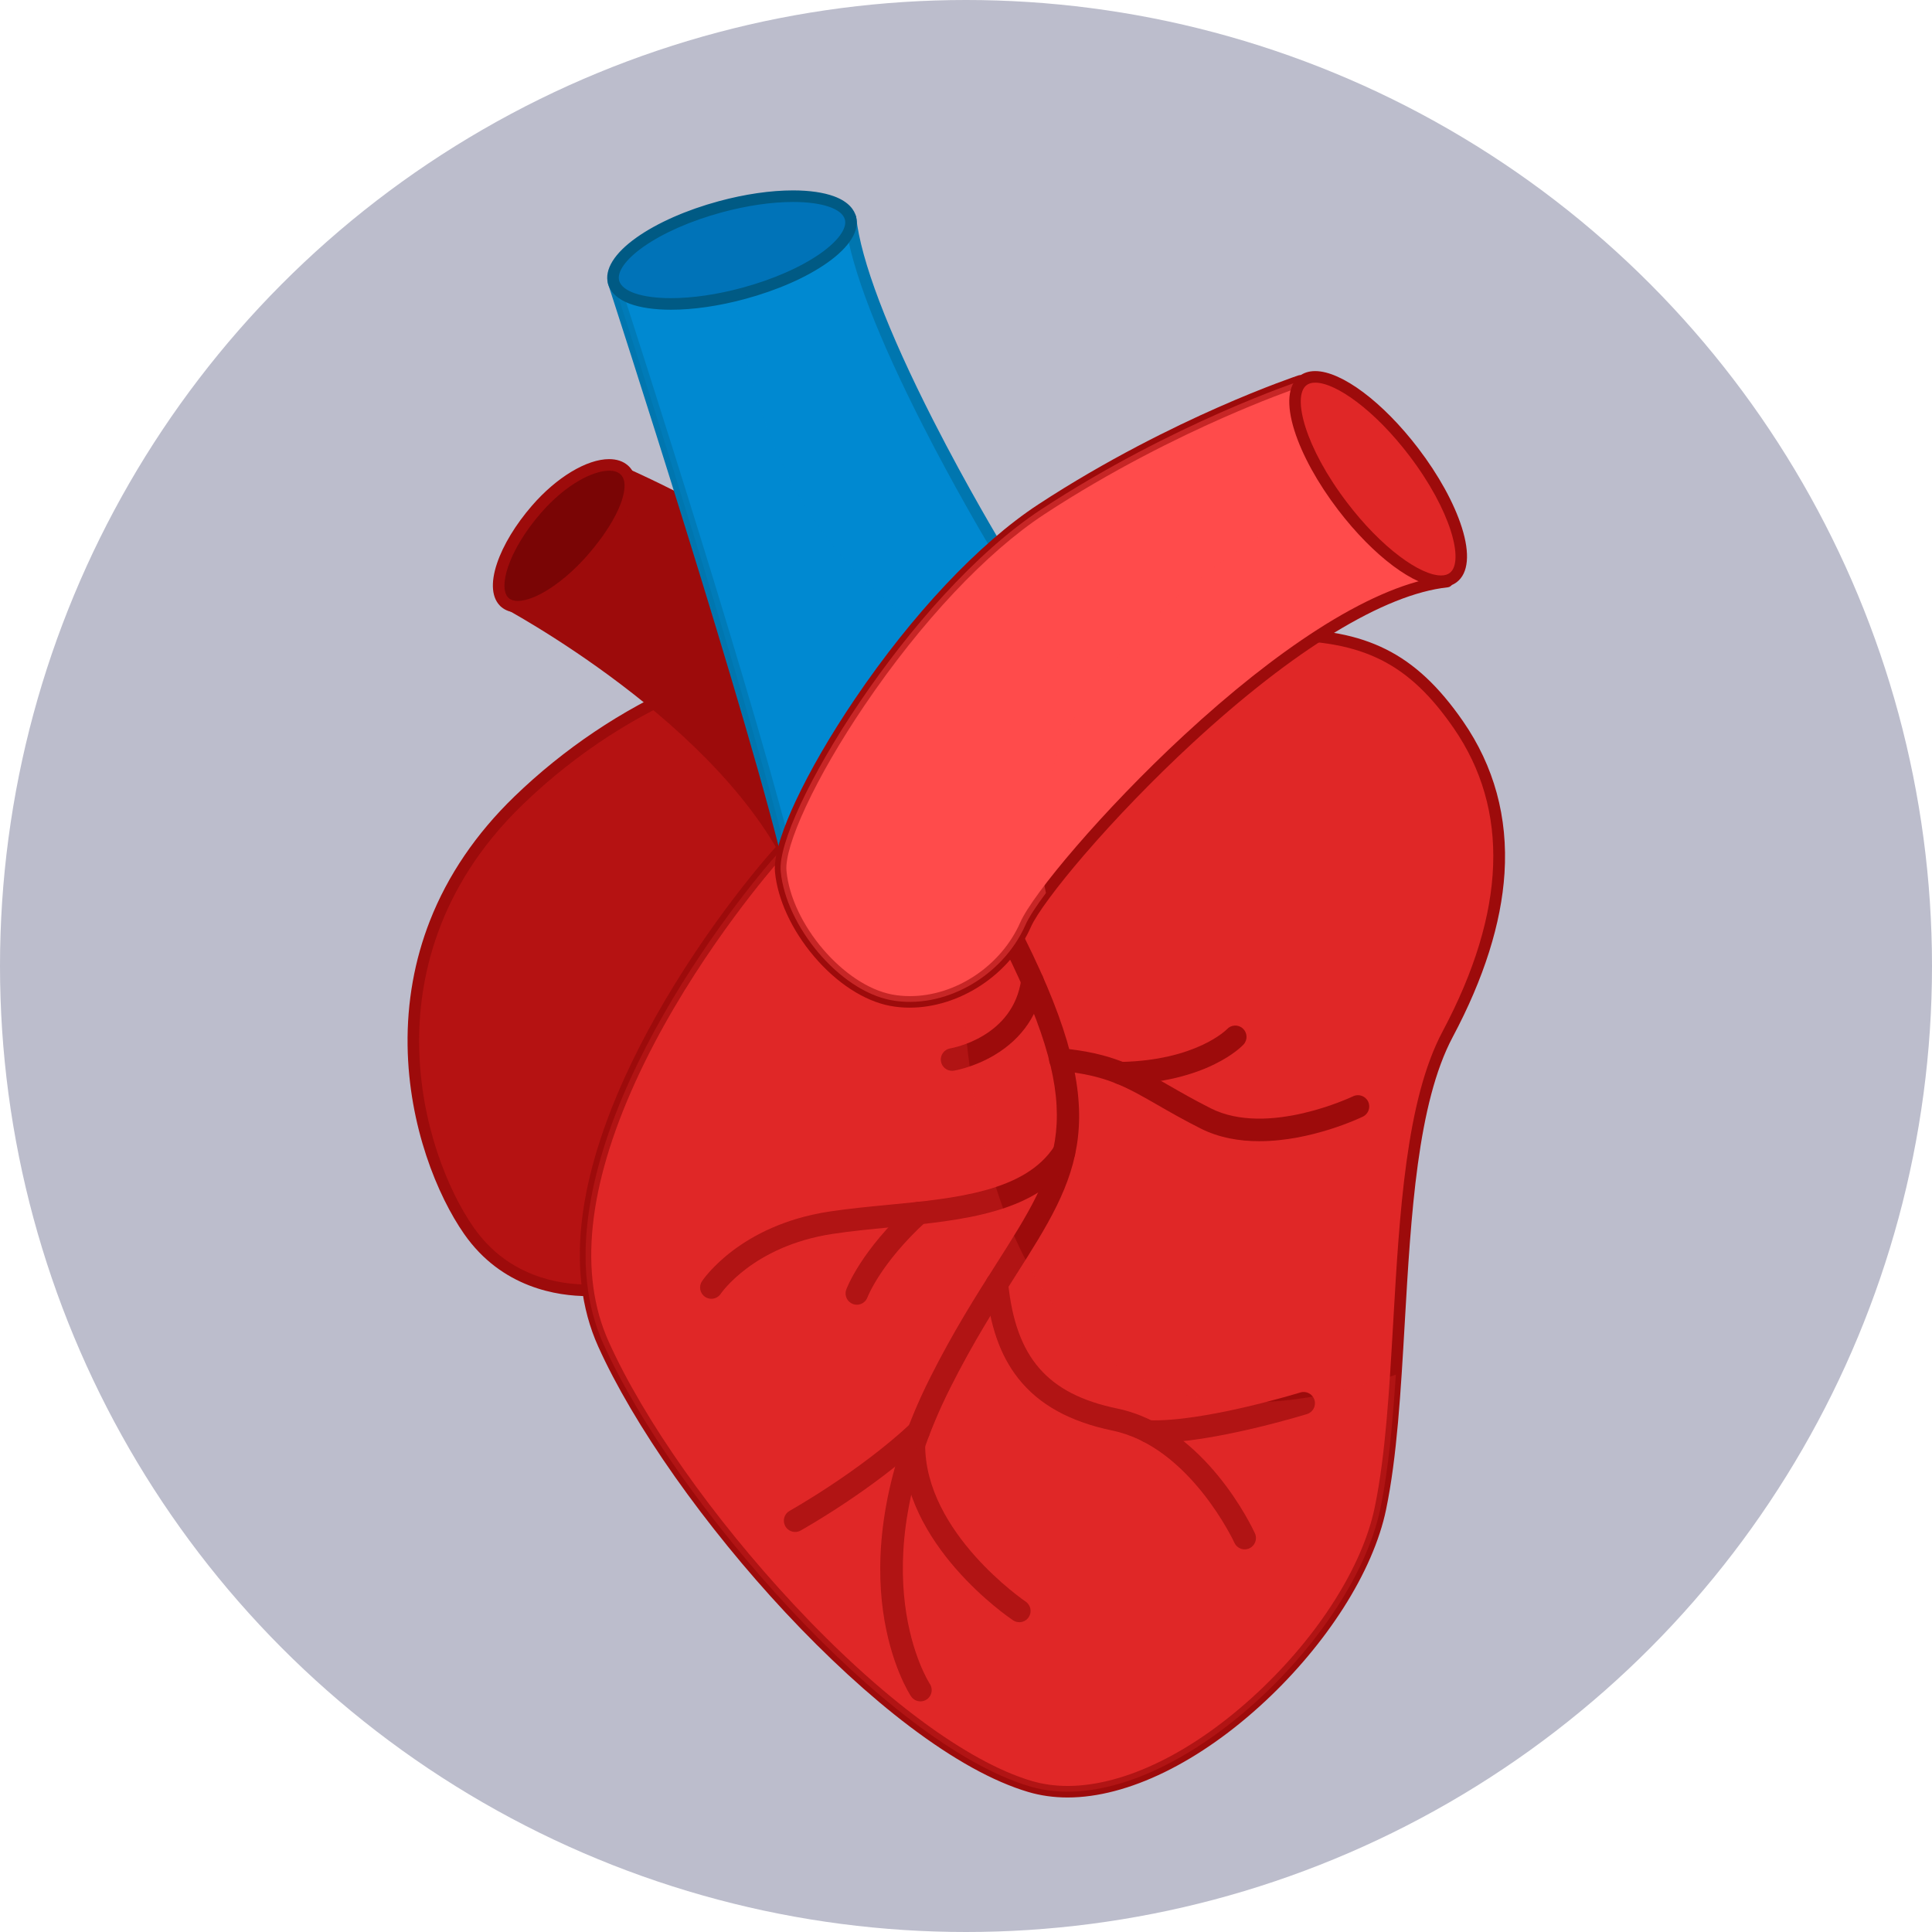 <?xml version="1.0" encoding="UTF-8"?> <svg xmlns="http://www.w3.org/2000/svg" viewBox="0 0 171.03 171.03"><defs><style>.uuid-3ca45179-0979-4d6b-bc9a-fc625a2c49a6{fill:#005a84;}.uuid-d0e3be0e-aeb2-49b7-8052-b847eab4f4e6{fill:#0076af;}.uuid-b3d1abc1-f7b0-4839-b0a6-e79bb1f39b8e{fill:#0073b8;}.uuid-5c9ea109-42a8-48e7-a476-200dcbf77515{fill:#0089d1;}.uuid-6214e439-ee3e-4440-a86c-d6b8503ebabf{fill:#ff4b4b;}.uuid-79cbf6d6-a792-4a57-b5dd-62baf5afc163{fill:#bcbdcc;}.uuid-4bbf1583-e46f-4c24-8e67-9b40f61cff5e{fill:#e02727;}.uuid-4f2b9006-f7e0-4c91-ad85-bda02d9bc884{fill:#b51212;}.uuid-545b7b6c-2ce4-47db-9286-f102eecd2815{fill:#9d0b0b;}.uuid-3171bf84-483b-4a02-8468-99a58d6a0c13{fill:#7a0505;}.uuid-ad09e66b-4359-406f-8ab0-47053350db1a{isolation:isolate;}.uuid-8fdd3d2e-3d43-4366-a2f8-475443c6c451{opacity:.43;}.uuid-8fdd3d2e-3d43-4366-a2f8-475443c6c451,.uuid-01392ad9-bea5-4c73-bc86-acebf8c06b42,.uuid-ca9c4c30-e505-41ed-9541-de522d420f40{mix-blend-mode:multiply;}.uuid-01392ad9-bea5-4c73-bc86-acebf8c06b42{opacity:.28;}.uuid-ca9c4c30-e505-41ed-9541-de522d420f40{opacity:.3;}</style></defs><g class="uuid-ad09e66b-4359-406f-8ab0-47053350db1a"><g id="uuid-8c6cbc60-3346-40b5-8b85-4bac676ac1e2"><g id="uuid-c0950ac5-827e-4f64-a8e4-4cbfb0e3d74c"><g><circle class="uuid-79cbf6d6-a792-4a57-b5dd-62baf5afc163" cx="85.515" cy="85.515" r="85.515"></circle><g><g><path class="uuid-4f2b9006-f7e0-4c91-ad85-bda02d9bc884" d="M54.2,114.051s-7.99,1.635-12.691-5.102c-4.7-6.737-9.871-24.285,4.387-38.072,14.258-13.788,33.685-16.451,38.386-9.401,4.7,7.05-30.082,52.575-30.082,52.575Z"></path><path class="uuid-545b7b6c-2ce4-47db-9286-f102eecd2815" d="M52.034,114.737c-2.655,0-7.608-.714-10.944-5.496-2.355-3.375-4.907-9.529-5.008-16.678-.054-3.854,.611-7.573,1.977-11.056,1.578-4.023,4.095-7.724,7.482-10.999,4.356-4.212,9.515-7.68,14.919-10.029,2.484-1.08,4.984-1.911,7.43-2.47,2.376-.543,4.648-.818,6.754-.818,4.77,0,8.345,1.421,10.065,4.001,.654,.981,.695,2.517,.126,4.697-.484,1.853-1.43,4.209-2.811,7.003-2.31,4.672-5.874,10.66-10.593,17.798-8.025,12.137-16.737,23.558-16.824,23.672-.075,.098-.183,.166-.304,.191-.037,.008-.92,.185-2.269,.185Zm22.609-56.523c-6.881,0-18.446,3.412-28.391,13.03-7.703,7.449-9.226,15.697-9.147,21.305,.097,6.917,2.556,12.856,4.824,16.107,3.07,4.4,7.649,5.057,10.105,5.057,.896,0,1.573-.085,1.881-.133,1.082-1.425,9.174-12.131,16.664-23.459,13.944-21.089,14.304-26.821,13.277-28.361-1.524-2.286-4.796-3.545-9.213-3.545Z"></path></g><g><path class="uuid-4bbf1583-e46f-4c24-8e67-9b40f61cff5e" d="M91.176,158.145c11.48,3.401,28.515-12.534,31.022-24.598,2.507-12.064,.783-32.275,5.954-41.989,5.17-9.714,6.58-19.271,.94-27.418-5.64-8.147-11.437-8.931-25.852-7.207-14.414,1.723-28.045,11.124-35.096,19.428-7.05,8.304-20.995,28.672-14.728,42.616,6.267,13.944,25.068,35.409,37.759,39.169Z"></path><path class="uuid-545b7b6c-2ce4-47db-9286-f102eecd2815" d="M94.513,159.123h0c-1.22,0-2.392-.164-3.482-.487-3.092-.916-6.637-2.877-10.536-5.828-3.515-2.661-7.312-6.146-10.981-10.079-3.503-3.755-6.876-7.899-9.756-11.984-2.911-4.129-5.265-8.126-6.808-11.559-1.501-3.339-1.963-7.259-1.375-11.652,.5-3.73,1.76-7.832,3.745-12.193,1.631-3.583,3.731-7.306,6.241-11.064,2.47-3.699,4.731-6.527,6.192-8.248,7.229-8.514,20.987-17.879,35.425-19.605,4.372-.523,7.481-.756,10.082-.756,4.013,0,6.921,.558,9.43,1.81,2.513,1.254,4.681,3.278,6.822,6.37,2.752,3.975,3.988,8.499,3.674,13.446-.282,4.442-1.824,9.322-4.583,14.505-3.126,5.872-3.694,15.735-4.245,25.272-.353,6.117-.686,11.896-1.66,16.581-.561,2.698-1.868,5.707-3.781,8.703-1.843,2.887-4.218,5.723-6.869,8.201-5.822,5.445-12.214,8.567-17.536,8.567Zm18.748-102.431c-2.559,0-5.631,.231-9.96,.749-14.163,1.693-27.666,10.889-34.766,19.251-1.82,2.144-8.086,9.856-12.282,19.074-4.243,9.32-5.04,17.059-2.369,23.001,3.099,6.896,9.222,15.593,16.378,23.264,7.688,8.242,15.364,13.936,21.059,15.624,.996,.295,2.07,.445,3.191,.445,5.065,0,11.202-3.022,16.837-8.291,5.399-5.048,9.267-11.166,10.347-16.365,.958-4.611,1.289-10.353,1.64-16.431,.557-9.648,1.132-19.624,4.363-25.694,5.649-10.612,5.975-19.658,.971-26.887-3.956-5.714-7.988-7.739-15.41-7.739Z"></path></g><path class="uuid-545b7b6c-2ce4-47db-9286-f102eecd2815" d="M46.262,50.039l-1.984,3.594s19.949,10.507,25.903,24.294l3.342-25.799s-6.725-5.64-18.194-10.758c0,0-7.194,4.725-9.067,8.669Z"></path><g><path class="uuid-5c9ea109-42a8-48e7-a476-200dcbf77515" d="M56.602,23.09l-2.285,1.888s12.835,39.474,15.864,52.948l7.52-2.716,10.55-26.739s-11.933-19.706-12.965-29.176l-18.684,3.795Z"></path><path class="uuid-d0e3be0e-aeb2-49b7-8052-b847eab4f4e6" d="M70.181,78.439c-.085,0-.17-.021-.246-.063-.129-.071-.221-.193-.253-.337-2.989-13.297-15.723-52.508-15.851-52.902-.065-.2-.001-.419,.161-.553l2.285-1.888c.065-.054,.142-.09,.224-.107l18.684-3.795c.141-.029,.288,.003,.404,.088,.116,.085,.191,.215,.207,.358,.415,3.81,2.771,10.02,6.813,17.957,3.068,6.025,6.05,10.961,6.08,11.01,.083,.137,.097,.304,.038,.453l-10.55,26.739c-.054,.137-.164,.244-.302,.294l-7.52,2.716c-.056,.02-.115,.03-.174,.03Zm-15.27-53.287c1.231,3.798,12.581,38.935,15.64,52.097l6.759-2.441,10.372-26.29c-.611-1.023-3.263-5.512-5.983-10.851-3.97-7.794-6.272-13.764-6.851-17.761l-18.019,3.66-1.918,1.585Z"></path></g><path class="uuid-545b7b6c-2ce4-47db-9286-f102eecd2815" d="M81.482,150.614c-.323,0-.639-.156-.832-.444-.075-.112-1.838-2.794-2.493-7.643-.595-4.406-.351-11.553,4.188-20.58,2.065-4.106,4.083-7.282,5.865-10.083,5.625-8.848,8.192-12.886,.721-27.913-.246-.494-.044-1.094,.45-1.34,.495-.246,1.094-.044,1.34,.45,7.973,16.037,4.848,20.952-.825,29.875-1.756,2.762-3.746,5.892-5.766,9.909-8.208,16.325-1.884,26.118-1.819,26.215,.307,.459,.183,1.079-.275,1.386-.171,.114-.363,.169-.554,.169Z"></path><path class="uuid-545b7b6c-2ce4-47db-9286-f102eecd2815" d="M90.234,143.605c-.191,0-.384-.055-.555-.169-.401-.269-9.815-6.678-9.776-15.57,.002-.55,.449-.995,.999-.995h.004c.552,.002,.997,.452,.995,1.004-.034,7.813,8.801,13.842,8.891,13.902,.458,.308,.58,.928,.273,1.386-.193,.287-.509,.443-.831,.443Z"></path><path class="uuid-545b7b6c-2ce4-47db-9286-f102eecd2815" d="M110.186,137.157c-.379,0-.742-.217-.91-.585h0c-.039-.085-3.962-8.51-10.784-9.927-3.786-.786-6.517-2.297-8.35-4.62-1.604-2.033-2.521-4.659-2.886-8.262-.056-.549,.344-1.039,.893-1.095,.55-.055,1.039,.344,1.095,.893,.671,6.619,3.468,9.843,9.654,11.127,7.823,1.624,12.021,10.67,12.196,11.055,.229,.502,.007,1.095-.496,1.323-.134,.061-.275,.09-.413,.09Z"></path><path class="uuid-545b7b6c-2ce4-47db-9286-f102eecd2815" d="M102.184,127.735c-.194,0-.383-.003-.569-.01-.552-.021-.981-.485-.961-1.037,.021-.552,.483-.977,1.037-.961,4.821,.185,13.337-2.432,13.422-2.458,.527-.163,1.087,.132,1.25,.659,.163,.527-.132,1.087-.659,1.25-.349,.108-8.326,2.556-13.52,2.556Z"></path><path class="uuid-545b7b6c-2ce4-47db-9286-f102eecd2815" d="M70.391,135.617c-.351,0-.691-.185-.874-.513-.269-.482-.095-1.091,.386-1.359,.061-.034,6.139-3.441,10.731-7.739,.403-.377,1.035-.356,1.412,.047,.377,.403,.356,1.035-.047,1.412-4.775,4.469-10.867,7.882-11.124,8.026-.154,.086-.321,.126-.485,.126Z"></path><path class="uuid-545b7b6c-2ce4-47db-9286-f102eecd2815" d="M62.973,114.975c-.189,0-.381-.054-.551-.166-.46-.305-.586-.925-.281-1.385,.134-.202,3.364-4.956,11.231-6.164,1.693-.26,3.503-.434,5.253-.602,5.959-.573,12.12-1.165,14.72-5.192,.299-.464,.918-.597,1.382-.297,.464,.299,.597,.918,.297,1.382-3.125,4.84-9.776,5.479-16.208,6.097-1.723,.166-3.504,.337-5.141,.588-7.002,1.075-9.84,5.25-9.868,5.292-.192,.29-.51,.448-.834,.448Z"></path><path class="uuid-545b7b6c-2ce4-47db-9286-f102eecd2815" d="M75.853,115.501c-.114,0-.229-.02-.342-.061-.517-.189-.784-.759-.597-1.276,.05-.138,1.275-3.435,5.729-7.51,.407-.373,1.039-.344,1.412,.063,.373,.407,.345,1.039-.063,1.412-4.053,3.708-5.189,6.689-5.2,6.718-.149,.403-.532,.654-.939,.654Z"></path><path class="uuid-545b7b6c-2ce4-47db-9286-f102eecd2815" d="M111.486,101.026c-1.76,0-3.562-.301-5.196-1.124-1.521-.767-2.734-1.464-3.803-2.079-2.869-1.649-4.601-2.645-8.712-3.033-.549-.052-.953-.539-.901-1.089,.052-.549,.54-.953,1.089-.901,4.543,.429,6.63,1.629,9.52,3.29,1.048,.602,2.235,1.284,3.707,2.027,5.036,2.539,12.514-1.029,12.588-1.066,.497-.24,1.094-.033,1.335,.463,.241,.497,.033,1.094-.463,1.335-.248,.12-4.56,2.176-9.164,2.176Z"></path><path class="uuid-545b7b6c-2ce4-47db-9286-f102eecd2815" d="M84.281,94.794c-.481,0-.904-.348-.985-.838-.089-.544,.279-1.057,.822-1.147h0c.227-.039,5.577-1.003,6.288-6.107,.076-.547,.582-.928,1.128-.852,.547,.076,.928,.581,.852,1.128-.381,2.733-1.883,4.953-4.344,6.42-1.817,1.083-3.525,1.372-3.597,1.384-.055,.009-.109,.013-.163,.013Z"></path><path class="uuid-545b7b6c-2ce4-47db-9286-f102eecd2815" d="M99.218,96.008c-.542,0-.987-.434-.999-.979-.011-.552,.427-1.008,.978-1.02,6.719-.139,9.396-2.873,9.422-2.901,.374-.406,1.003-.429,1.409-.056,.406,.374,.43,1.009,.056,1.415-.127,.138-3.197,3.382-10.847,3.54-.007,0-.014,0-.021,0Z"></path><g><path class="uuid-3171bf84-483b-4a02-8468-99a58d6a0c13" d="M55.239,41.582c1.376,1.192,.132,4.471-2.777,7.83-2.909,3.359-6.383,5.116-7.759,3.924-1.376-1.192-.132-4.88,2.777-8.239,2.909-3.359,6.383-4.706,7.759-3.515Z"></path><path class="uuid-545b7b6c-2ce4-47db-9286-f102eecd2815" d="M45.838,54.221c-.594,0-1.088-.168-1.47-.498-.833-.721-.964-2.091-.368-3.857,.545-1.618,1.644-3.43,3.094-5.104,2.167-2.502,4.846-4.118,6.825-4.118,.676,0,1.233,.186,1.656,.551,.587,.509,1.127,1.557,.365,3.663-.53,1.464-1.627,3.2-3.09,4.889-2.354,2.718-5.106,4.474-7.011,4.474Zm8.08-12.554c-1.389,0-3.799,1.164-6.051,3.764-1.365,1.575-2.393,3.266-2.897,4.761-.441,1.307-.415,2.338,.068,2.756,.19,.165,.459,.248,.8,.248,1.571,0,4.136-1.694,6.237-4.121,1.383-1.596,2.413-3.218,2.901-4.567,.255-.705,.585-1.972-.072-2.541-.231-.2-.563-.302-.985-.302Z"></path></g><g class="uuid-ca9c4c30-e505-41ed-9541-de522d420f40"><path class="uuid-4bbf1583-e46f-4c24-8e67-9b40f61cff5e" d="M122.198,133.547c.714-3.434,1.084-7.528,1.369-11.853-46.213,15.984-37.997-51.749-37.997-51.749l-9.171-1.341c-3.266,2.517-6.075,5.189-8.254,7.756-7.05,8.304-20.995,28.672-14.728,42.616,6.267,13.944,25.068,35.409,37.759,39.169,11.48,3.401,28.515-12.534,31.022-24.598Z"></path></g><g class="uuid-01392ad9-bea5-4c73-bc86-acebf8c06b42"><path class="uuid-5c9ea109-42a8-48e7-a476-200dcbf77515" d="M64.708,21.444l-8.105,1.646-2.285,1.888s12.835,39.474,15.864,52.948l7.52-2.716,7.065-17.907c-16.696-8.588-19.683-26.572-20.059-35.86Z"></path></g><g><ellipse class="uuid-b3d1abc1-f7b0-4839-b0a6-e79bb1f39b8e" cx="64.802" cy="22.137" rx="10.863" ry="3.969" transform="translate(-3.534 17.722) rotate(-15.164)"></ellipse><path class="uuid-3ca45179-0979-4d6b-bc9a-fc625a2c49a6" d="M59.396,27.419c-1.443,0-2.696-.181-3.625-.523-1.345-.495-1.802-1.243-1.948-1.784-.338-1.246,.563-2.7,2.535-4.093,1.832-1.294,4.414-2.433,7.271-3.207,2.31-.626,4.584-.957,6.578-.957,1.443,0,2.696,.181,3.625,.523,1.345,.495,1.802,1.243,1.948,1.784,.338,1.246-.563,2.7-2.535,4.093-1.832,1.294-4.414,2.433-7.271,3.207-2.31,.626-4.584,.957-6.578,.957Zm10.811-9.54c-1.904,0-4.086,.319-6.31,.921-2.744,.744-5.212,1.829-6.948,3.055-1.549,1.094-2.349,2.212-2.138,2.989,.259,.956,2.016,1.55,4.585,1.55,1.904,0,4.086-.319,6.31-.921,2.744-.744,5.212-1.829,6.948-3.055,1.549-1.094,2.349-2.212,2.138-2.989-.259-.956-2.016-1.55-4.585-1.55Z"></path></g><g><path class="uuid-6214e439-ee3e-4440-a86c-d6b8503ebabf" d="M116.408,34.522l-1.298-.807s-11.243,3.718-22.927,11.373c-11.684,7.655-23.523,27.218-23.07,32.047,.453,4.829,5.169,10.543,9.779,11.406,4.609,.863,9.861-2.049,11.898-6.685,2.037-4.636,23.815-28.932,37.312-30.37l-11.693-16.964Z"></path><path class="uuid-545b7b6c-2ce4-47db-9286-f102eecd2815" d="M80.545,89.205h0c-.593,0-1.181-.054-1.747-.16-2.288-.428-4.746-2.027-6.744-4.388-1.964-2.32-3.222-5.044-3.45-7.473-.151-1.611,.904-4.278,1.816-6.232,1.28-2.743,3.097-5.878,5.253-9.066,5.088-7.522,11.004-13.801,16.23-17.225,6.065-3.974,12.004-6.869,15.919-8.598,4.245-1.875,7.1-2.824,7.128-2.834,.144-.048,.302-.029,.431,.051l1.298,.807c.06,.037,.111,.086,.151,.144l11.693,16.964c.102,.149,.119,.34,.044,.504s-.231,.276-.411,.295c-5.602,.597-13.649,5.516-22.66,13.852-3.348,3.097-6.731,6.593-9.527,9.843-2.411,2.803-4.216,5.244-4.711,6.371-.913,2.077-2.443,3.866-4.426,5.173-1.927,1.27-4.16,1.969-6.287,1.969Zm34.501-54.926c-.747,.259-3.299,1.17-6.825,2.728-3.876,1.712-9.756,4.579-15.757,8.511-5.117,3.353-10.928,9.528-15.943,16.942-2.126,3.144-3.915,6.23-5.173,8.925-1.213,2.6-1.826,4.625-1.725,5.704,.443,4.725,5.081,10.149,9.363,10.951,.505,.094,1.029,.142,1.559,.142,4.067,0,8.087-2.685,9.776-6.53,1.106-2.517,7.324-9.935,14.479-16.554,4.148-3.837,8.113-6.98,11.787-9.341,4.025-2.587,7.593-4.152,10.621-4.662l-11.161-16.192-1.001-.622Z"></path></g><g class="uuid-8fdd3d2e-3d43-4366-a2f8-475443c6c451"><path class="uuid-6214e439-ee3e-4440-a86c-d6b8503ebabf" d="M121.553,41.987h0s-5.145-7.464-5.145-7.464l-1.298-.807s-11.243,3.718-22.927,11.373c-11.684,7.655-23.523,27.218-23.07,32.047,.453,4.829,5.169,10.543,9.779,11.406,4.609,.863,9.861-2.049,11.898-6.685,.272-.618,.894-1.586,1.802-2.803-4.819-22.853,28.962-37.067,28.962-37.067Z"></path></g><g><ellipse class="uuid-4bbf1583-e46f-4c24-8e67-9b40f61cff5e" cx="122" cy="42.409" rx="3.961" ry="10.965" transform="translate(-.728 82.663) rotate(-37.328)"></ellipse><path class="uuid-545b7b6c-2ce4-47db-9286-f102eecd2815" d="M127.572,51.967c-2.333,0-5.995-2.743-9.113-6.825-1.813-2.373-3.187-4.869-3.87-7.027-.735-2.323-.578-4.037,.442-4.825,.377-.292,.848-.44,1.397-.44,2.333,0,5.995,2.743,9.113,6.825,1.813,2.373,3.187,4.869,3.87,7.027,.735,2.323,.578,4.037-.442,4.825-.378,.292-.848,.44-1.397,.44Zm-11.144-18.093c-.318,0-.577,.076-.771,.226-1.292,.999-.125,5.524,3.616,10.42,1.456,1.906,3.051,3.537,4.612,4.715,1.46,1.101,2.769,1.708,3.687,1.708,.318,0,.577-.076,.771-.226,1.292-.999,.125-5.524-3.616-10.42-1.456-1.906-3.051-3.536-4.612-4.715-1.46-1.101-2.769-1.708-3.687-1.708Z"></path></g></g></g></g></g></g></svg> 